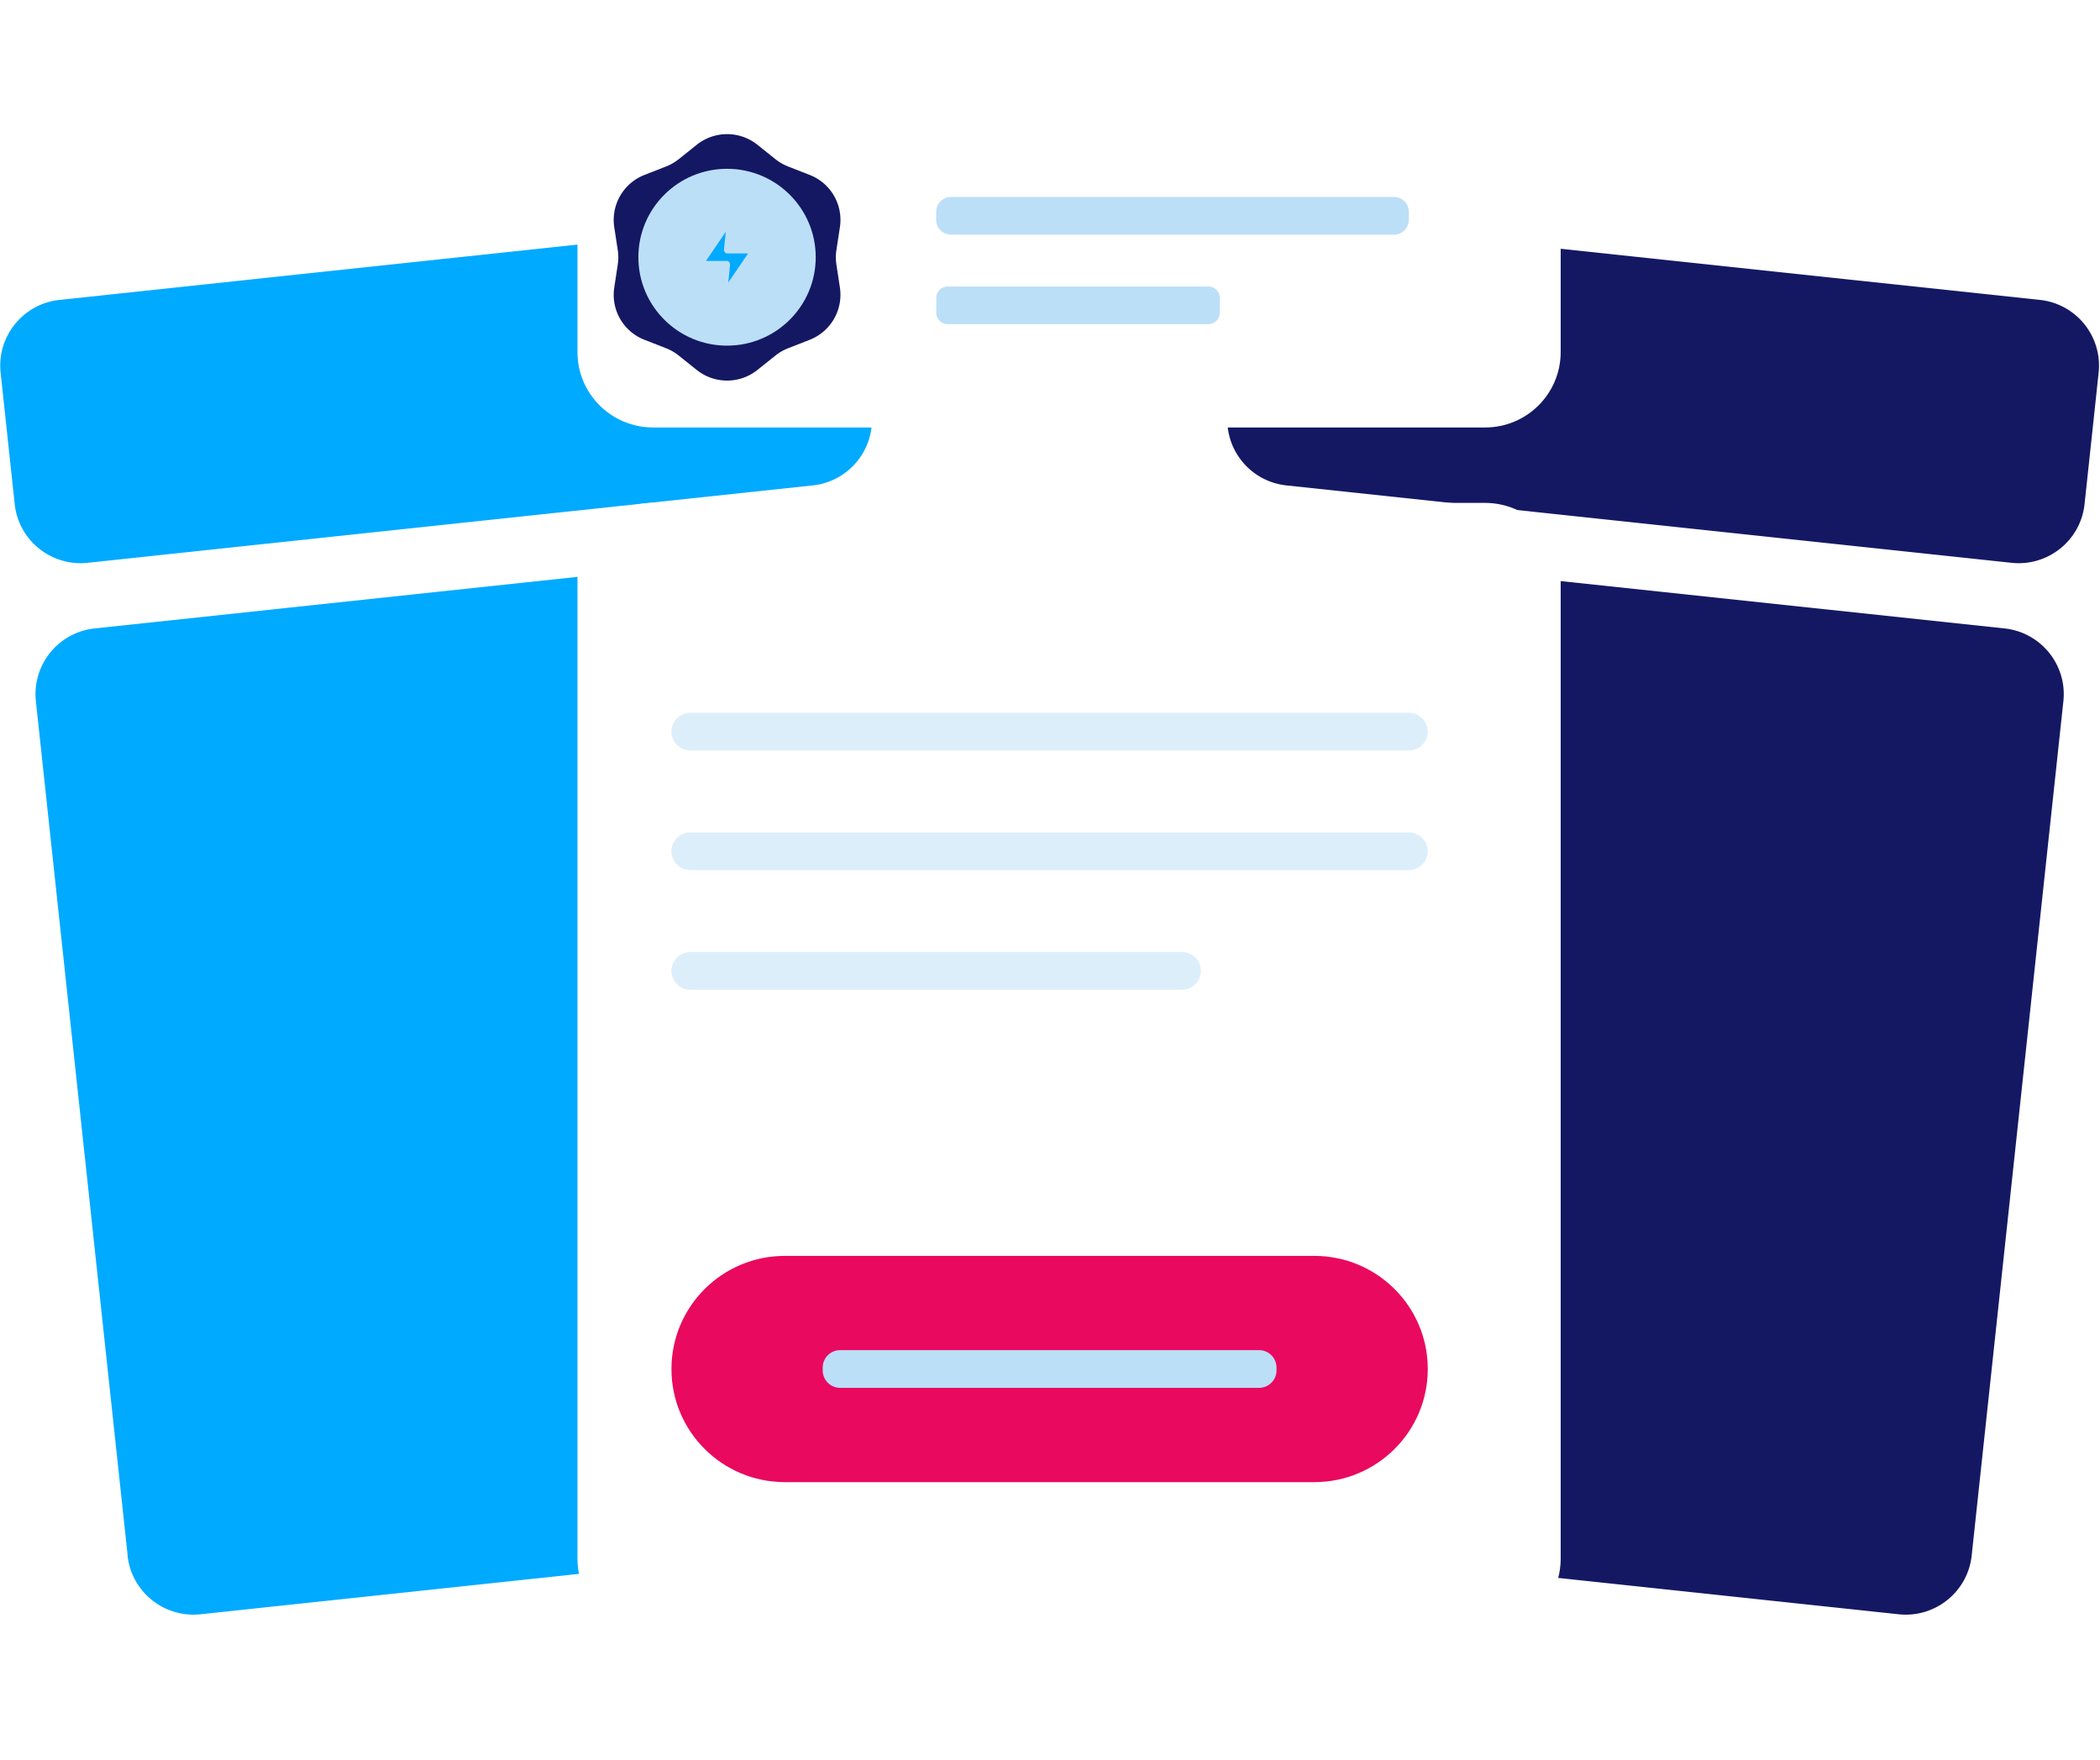 <svg xmlns="http://www.w3.org/2000/svg" width="216" height="181" fill="none"><path fill="#141863" d="m195.294 166.021-74.574-7.96c-3.744-.398-6.457-3.752-6.059-7.485l9.433-87.865c.399-3.733 3.763-6.438 7.507-6.04l74.574 7.96c3.744.397 6.457 3.751 6.058 7.484l-9.432 87.866c-.399 3.732-3.763 6.437-7.507 6.04m19.118-114.178 1.448-13.515a6.8 6.8 0 0 0-6.058-7.485l-74.574-7.96c-3.744-.397-7.108 2.298-7.507 6.04l-1.449 13.515a6.8 6.8 0 0 0 6.058 7.485l74.575 7.96c3.743.397 7.108-2.298 7.507-6.04"/><path fill="#0AF" d="M13.132 159.99 3.69 72.115a6.8 6.8 0 0 1 6.058-7.485l74.574-7.96c3.744-.397 7.109 2.298 7.507 6.04l9.433 87.866a6.8 6.8 0 0 1-6.058 7.485l-74.575 7.959c-3.743.398-7.108-2.297-7.507-6.04zM9.019 57.882l74.574-7.96c3.744-.397 6.457-3.751 6.058-7.484l-1.449-13.515c-.398-3.732-3.763-6.437-7.507-6.04l-74.574 7.96c-3.744.398-6.457 3.752-6.058 7.485l1.449 13.514c.398 3.733 3.763 6.438 7.507 6.04"/><path fill="#fff" fill-rule="evenodd" d="M75.23 22.227c.127.068.205.233.186.407l-.273 2.666h2.49c.126 0 .233.088.282.223.048.136.039.301-.04.417l-3.16 4.644c-.087.136-.243.175-.37.107-.126-.068-.203-.233-.184-.407l.272-2.666h-2.489c-.126 0-.233-.088-.282-.223-.049-.136-.039-.301.039-.408l3.16-4.643c.088-.136.243-.175.37-.107zm-2.615 4.615h2.169c.087 0 .174.048.233.136a.47.47 0 0 1 .078.3l-.185 1.784 2.042-2.996h-2.168a.29.29 0 0 1-.234-.135.47.47 0 0 1-.078-.3l.185-1.785z" clip-rule="evenodd"/><g filter="url(#a)"><path fill="#fff" d="M150.748 166.06H65.176c-4.298 0-7.78-3.47-7.78-7.756V57.476c0-4.285 3.482-7.756 7.78-7.756h85.572c4.298 0 7.779 3.471 7.779 7.756v100.828c0 4.286-3.481 7.756-7.779 7.756m7.779-131.852V18.696c0-4.285-3.481-7.756-7.779-7.756H65.176c-4.298 0-7.78 3.471-7.78 7.756v15.512c0 4.286 3.482 7.756 7.78 7.756h85.572c4.298 0 7.779-3.47 7.779-7.756"/></g><path fill="#BCDFF8" d="M144.912 77.185H71.008a1.95 1.95 0 0 1-1.944-1.94c0-1.066.875-1.938 1.944-1.938h73.904c1.069 0 1.945.872 1.945 1.939a1.95 1.95 0 0 1-1.945 1.939m1.945 10.364a1.95 1.95 0 0 0-1.945-1.94H71.008c-1.07 0-1.944.873-1.944 1.94s.875 1.939 1.944 1.939h73.904a1.95 1.95 0 0 0 1.945-1.94M123.519 99.85a1.95 1.95 0 0 0-1.945-1.939H71.008c-1.07 0-1.944.873-1.944 1.94s.875 1.939 1.944 1.939h50.566a1.95 1.95 0 0 0 1.945-1.94" opacity=".5"/><path fill="#E9095E" d="M135.188 129.162H80.732c-6.444 0-11.668 5.209-11.668 11.634s5.224 11.634 11.668 11.634h54.456c6.444 0 11.669-5.209 11.669-11.634s-5.225-11.634-11.669-11.634"/><path fill="#BCDFF8" d="M129.499 138.856H86.421c-.994 0-1.799.803-1.799 1.794v.291c0 .99.805 1.793 1.799 1.793h43.078c.993 0 1.799-.803 1.799-1.793v-.291c0-.991-.806-1.794-1.799-1.794M143.375 24.135H97.827a1.537 1.537 0 0 1-1.537-1.532v-.814c0-.844.69-1.532 1.537-1.532h45.548c.846 0 1.536.688 1.536 1.532v.814c0 .843-.69 1.532-1.536 1.532m-17.912 8.018V30.65c0-.66-.535-1.183-1.186-1.183h-26.79c-.662 0-1.187.533-1.187 1.183v1.503c0 .659.535 1.182 1.187 1.182h26.79c.661 0 1.186-.533 1.186-1.182"/><path fill="#141863" d="M71.679 14.878a5 5 0 0 1 6.214 0l1.867 1.493c.389.31.826.563 1.293.747l2.227.872a4.96 4.96 0 0 1 3.111 5.372l-.36 2.355a4.8 4.8 0 0 0 0 1.493l.36 2.366a4.97 4.97 0 0 1-3.111 5.371l-2.227.872a5 5 0 0 0-1.293.747l-1.867 1.493a5 5 0 0 1-6.214 0l-1.867-1.493a5 5 0 0 0-1.293-.747l-2.227-.872a4.96 4.96 0 0 1-3.112-5.371l.36-2.366a4.8 4.8 0 0 0 0-1.493l-.36-2.355a4.97 4.97 0 0 1 3.112-5.372l2.227-.872a5 5 0 0 0 1.293-.747z"/><path fill="#BCDFF8" d="M74.781 35.548c5.038 0 9.122-4.071 9.122-9.094s-4.084-9.094-9.122-9.094c-5.037 0-9.12 4.072-9.12 9.094 0 5.023 4.083 9.094 9.12 9.094"/><path fill="#0AF" d="M74.78 26.838h-2.168l2.042-2.996-.185 1.784c-.01.106.02.223.078.3a.29.29 0 0 0 .233.136h2.169l-2.042 2.996.184-1.784a.45.45 0 0 0-.077-.3.29.29 0 0 0-.234-.136"/><defs><filter id="a" width="125.131" height="179.12" x="47.397" y=".94" color-interpolation-filters="sRGB" filterUnits="userSpaceOnUse"><feFlood flood-opacity="0" result="BackgroundImageFix"/><feColorMatrix in="SourceAlpha" result="hardAlpha" values="0 0 0 0 0 0 0 0 0 0 0 0 0 0 0 0 0 0 127 0"/><feOffset dx="2" dy="2"/><feGaussianBlur stdDeviation="6"/><feComposite in2="hardAlpha" operator="out"/><feColorMatrix values="0 0 0 0 0 0 0 0 0 0.173 0 0 0 0 0.612 0 0 0 0.1 0"/><feBlend in2="BackgroundImageFix" result="effect1_dropShadow_4254_27817"/><feBlend in="SourceGraphic" in2="effect1_dropShadow_4254_27817" result="shape"/></filter></defs></svg>